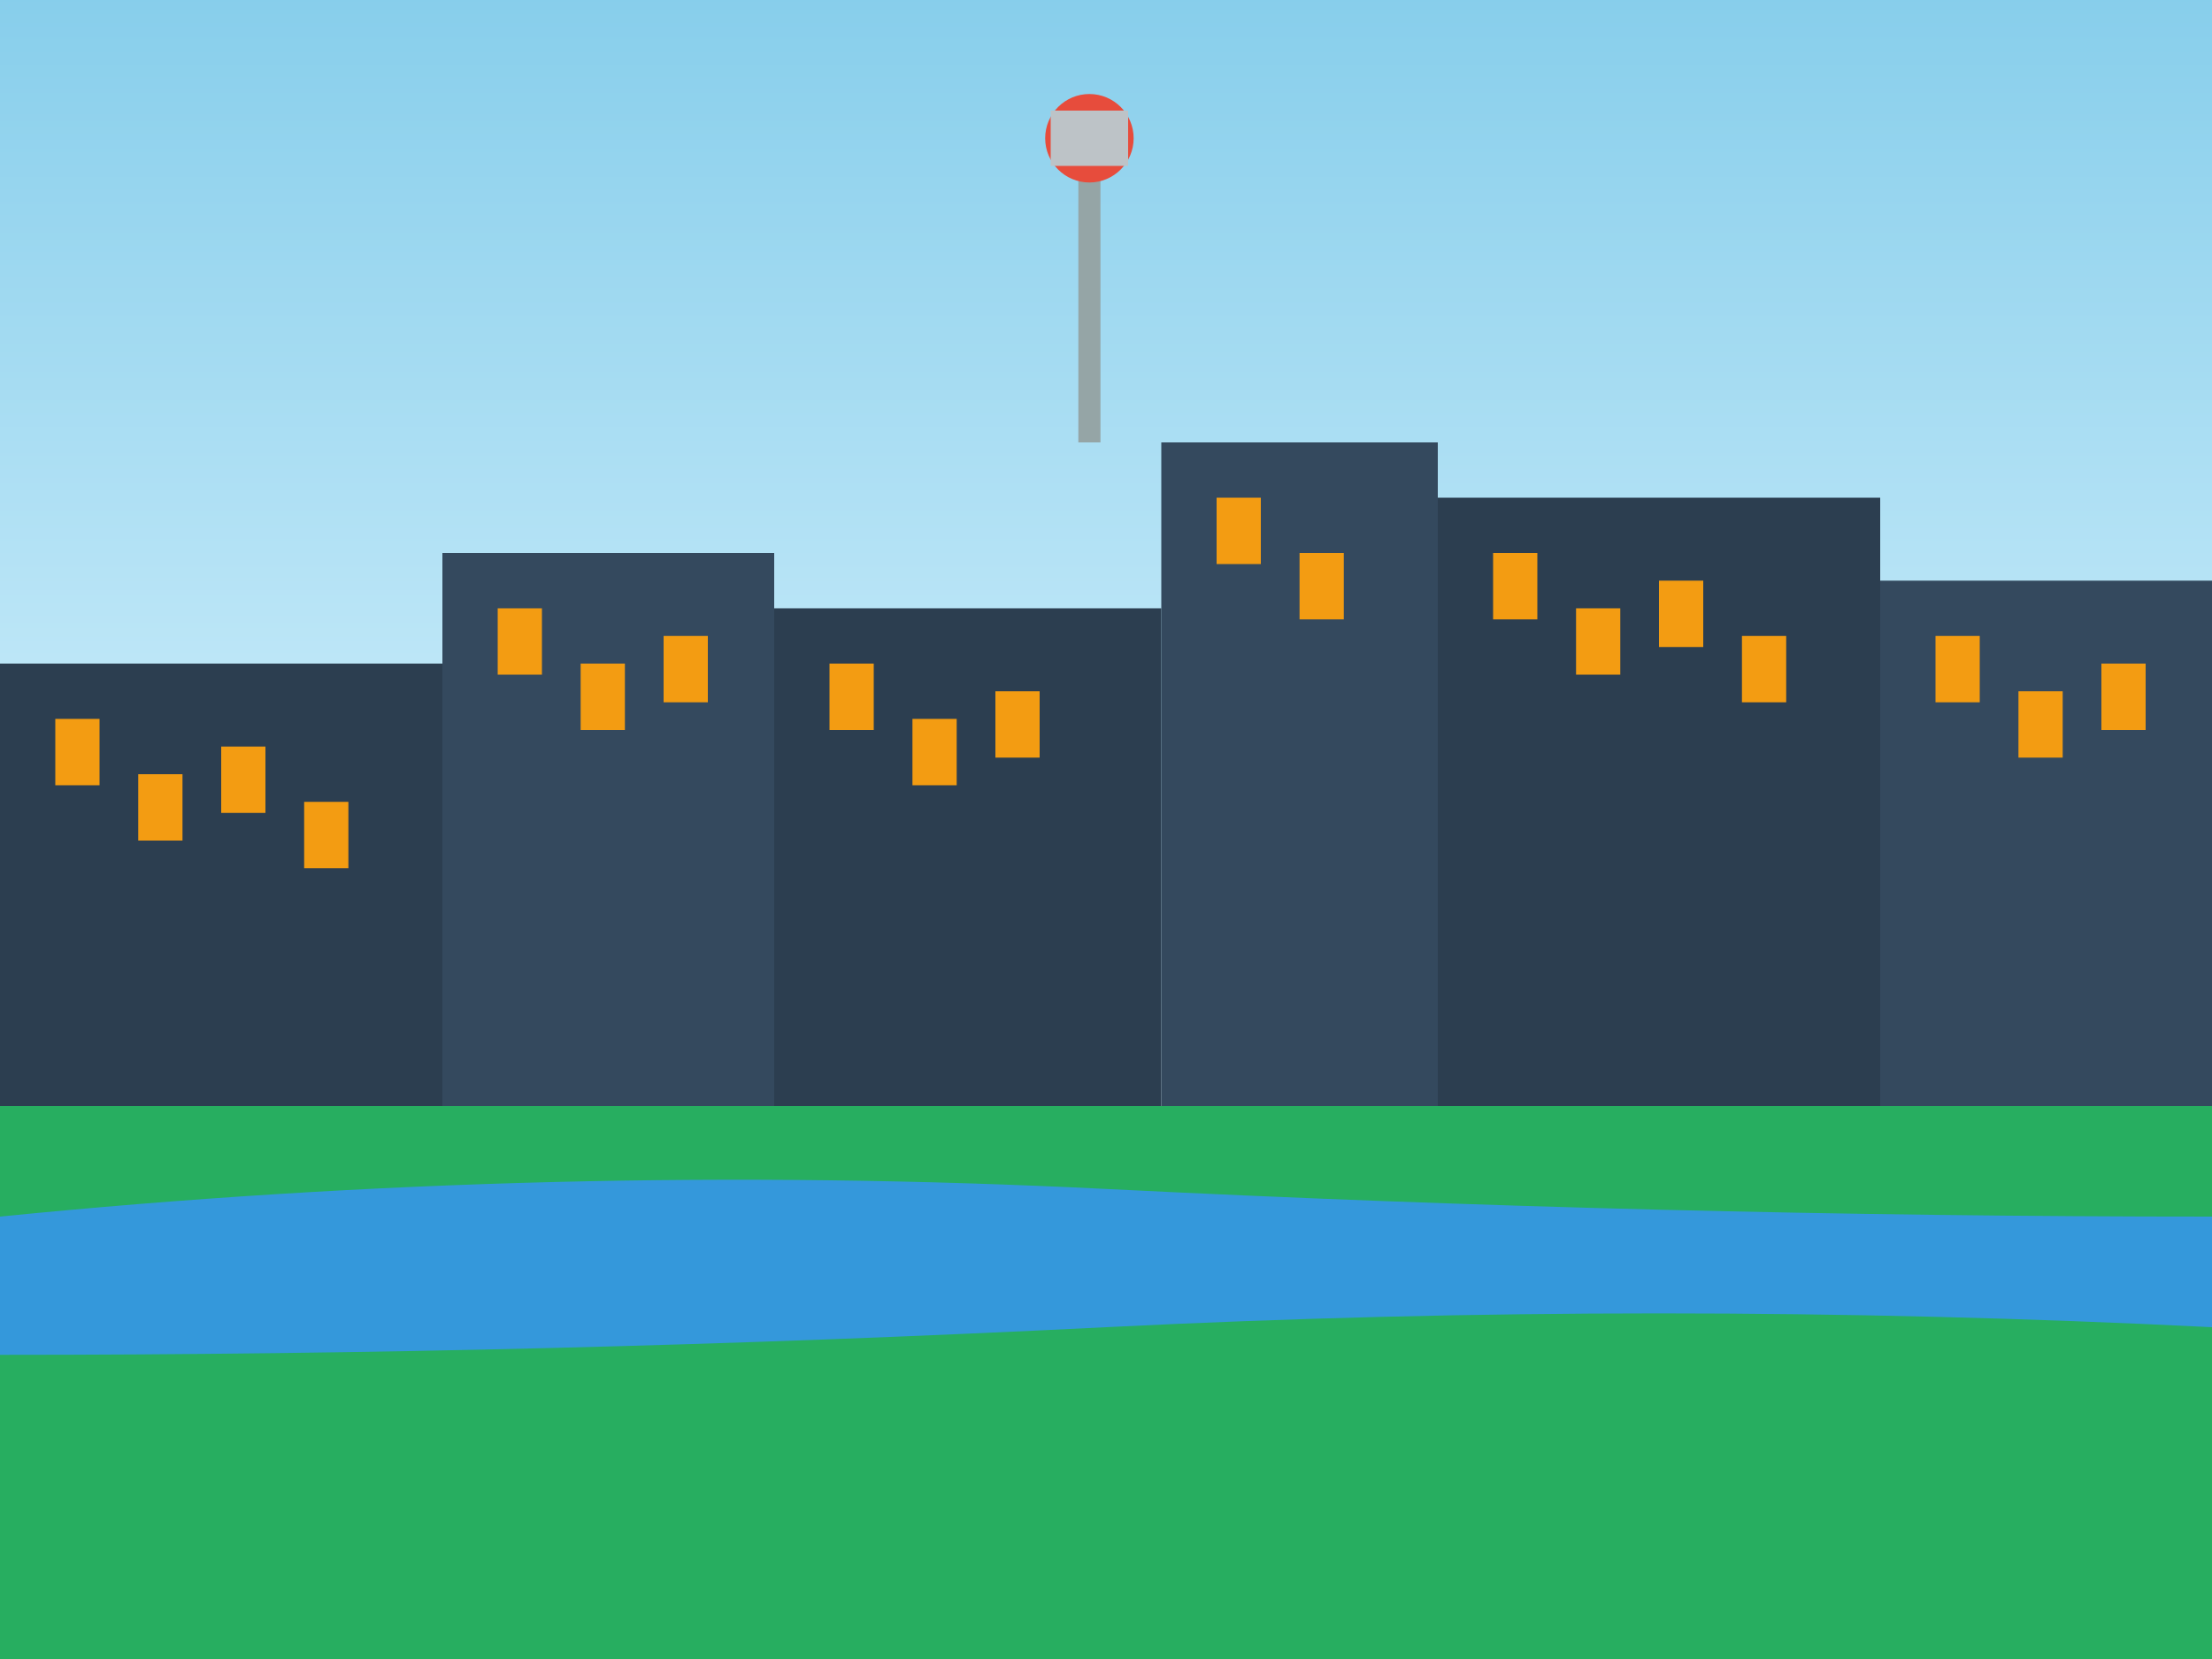 <svg width="400" height="300" viewBox="0 0 400 300" fill="none" xmlns="http://www.w3.org/2000/svg">
  <rect x="0" y="0" width="400" height="300" fill="#333333" stroke="none"/>
  <!-- Sky background -->
  <rect width="400" height="200" fill="url(#skyGradient)"/>
  
  <!-- Buildings skyline -->
  <rect x="0" y="120" width="80" height="80" fill="#2c3e50"/>
  <rect x="80" y="100" width="60" height="100" fill="#34495e"/>
  <rect x="140" y="110" width="70" height="90" fill="#2c3e50"/>
  <rect x="210" y="80" width="50" height="120" fill="#34495e"/>
  <rect x="260" y="90" width="80" height="110" fill="#2c3e50"/>
  <rect x="340" y="105" width="60" height="95" fill="#34495e"/>
  
  <!-- Windows -->
  <rect x="10" y="130" width="8" height="12" fill="#f39c12"/>
  <rect x="25" y="140" width="8" height="12" fill="#f39c12"/>
  <rect x="40" y="135" width="8" height="12" fill="#f39c12"/>
  <rect x="55" y="145" width="8" height="12" fill="#f39c12"/>
  
  <rect x="90" y="110" width="8" height="12" fill="#f39c12"/>
  <rect x="105" y="120" width="8" height="12" fill="#f39c12"/>
  <rect x="120" y="115" width="8" height="12" fill="#f39c12"/>
  
  <rect x="150" y="120" width="8" height="12" fill="#f39c12"/>
  <rect x="165" y="130" width="8" height="12" fill="#f39c12"/>
  <rect x="180" y="125" width="8" height="12" fill="#f39c12"/>
  
  <rect x="220" y="90" width="8" height="12" fill="#f39c12"/>
  <rect x="235" y="100" width="8" height="12" fill="#f39c12"/>
  
  <rect x="270" y="100" width="8" height="12" fill="#f39c12"/>
  <rect x="285" y="110" width="8" height="12" fill="#f39c12"/>
  <rect x="300" y="105" width="8" height="12" fill="#f39c12"/>
  <rect x="315" y="115" width="8" height="12" fill="#f39c12"/>
  
  <rect x="350" y="115" width="8" height="12" fill="#f39c12"/>
  <rect x="365" y="125" width="8" height="12" fill="#f39c12"/>
  <rect x="380" y="120" width="8" height="12" fill="#f39c12"/>
  
  <!-- TV Tower (Fernsehturm) -->
  <rect x="195" y="30" width="4" height="50" fill="#95a5a6"/>
  <circle cx="197" cy="25" r="8" fill="#e74c3c"/>
  <rect x="190" y="20" width="14" height="10" fill="#bdc3c7"/>
  
  <!-- Ground -->
  <rect x="0" y="200" width="400" height="100" fill="#27ae60"/>
  
  <!-- River Spree -->
  <path d="M0 220 Q100 210 200 215 T400 220 L400 240 Q300 235 200 240 T0 245 Z" fill="#3498db"/>
  
  <defs>
    <linearGradient id="skyGradient" x1="0%" y1="0%" x2="0%" y2="100%">
      <stop offset="0%" style="stop-color:#87CEEB;stop-opacity:1" />
      <stop offset="100%" style="stop-color:#E0F6FF;stop-opacity:1" />
    </linearGradient>
  </defs>
</svg>